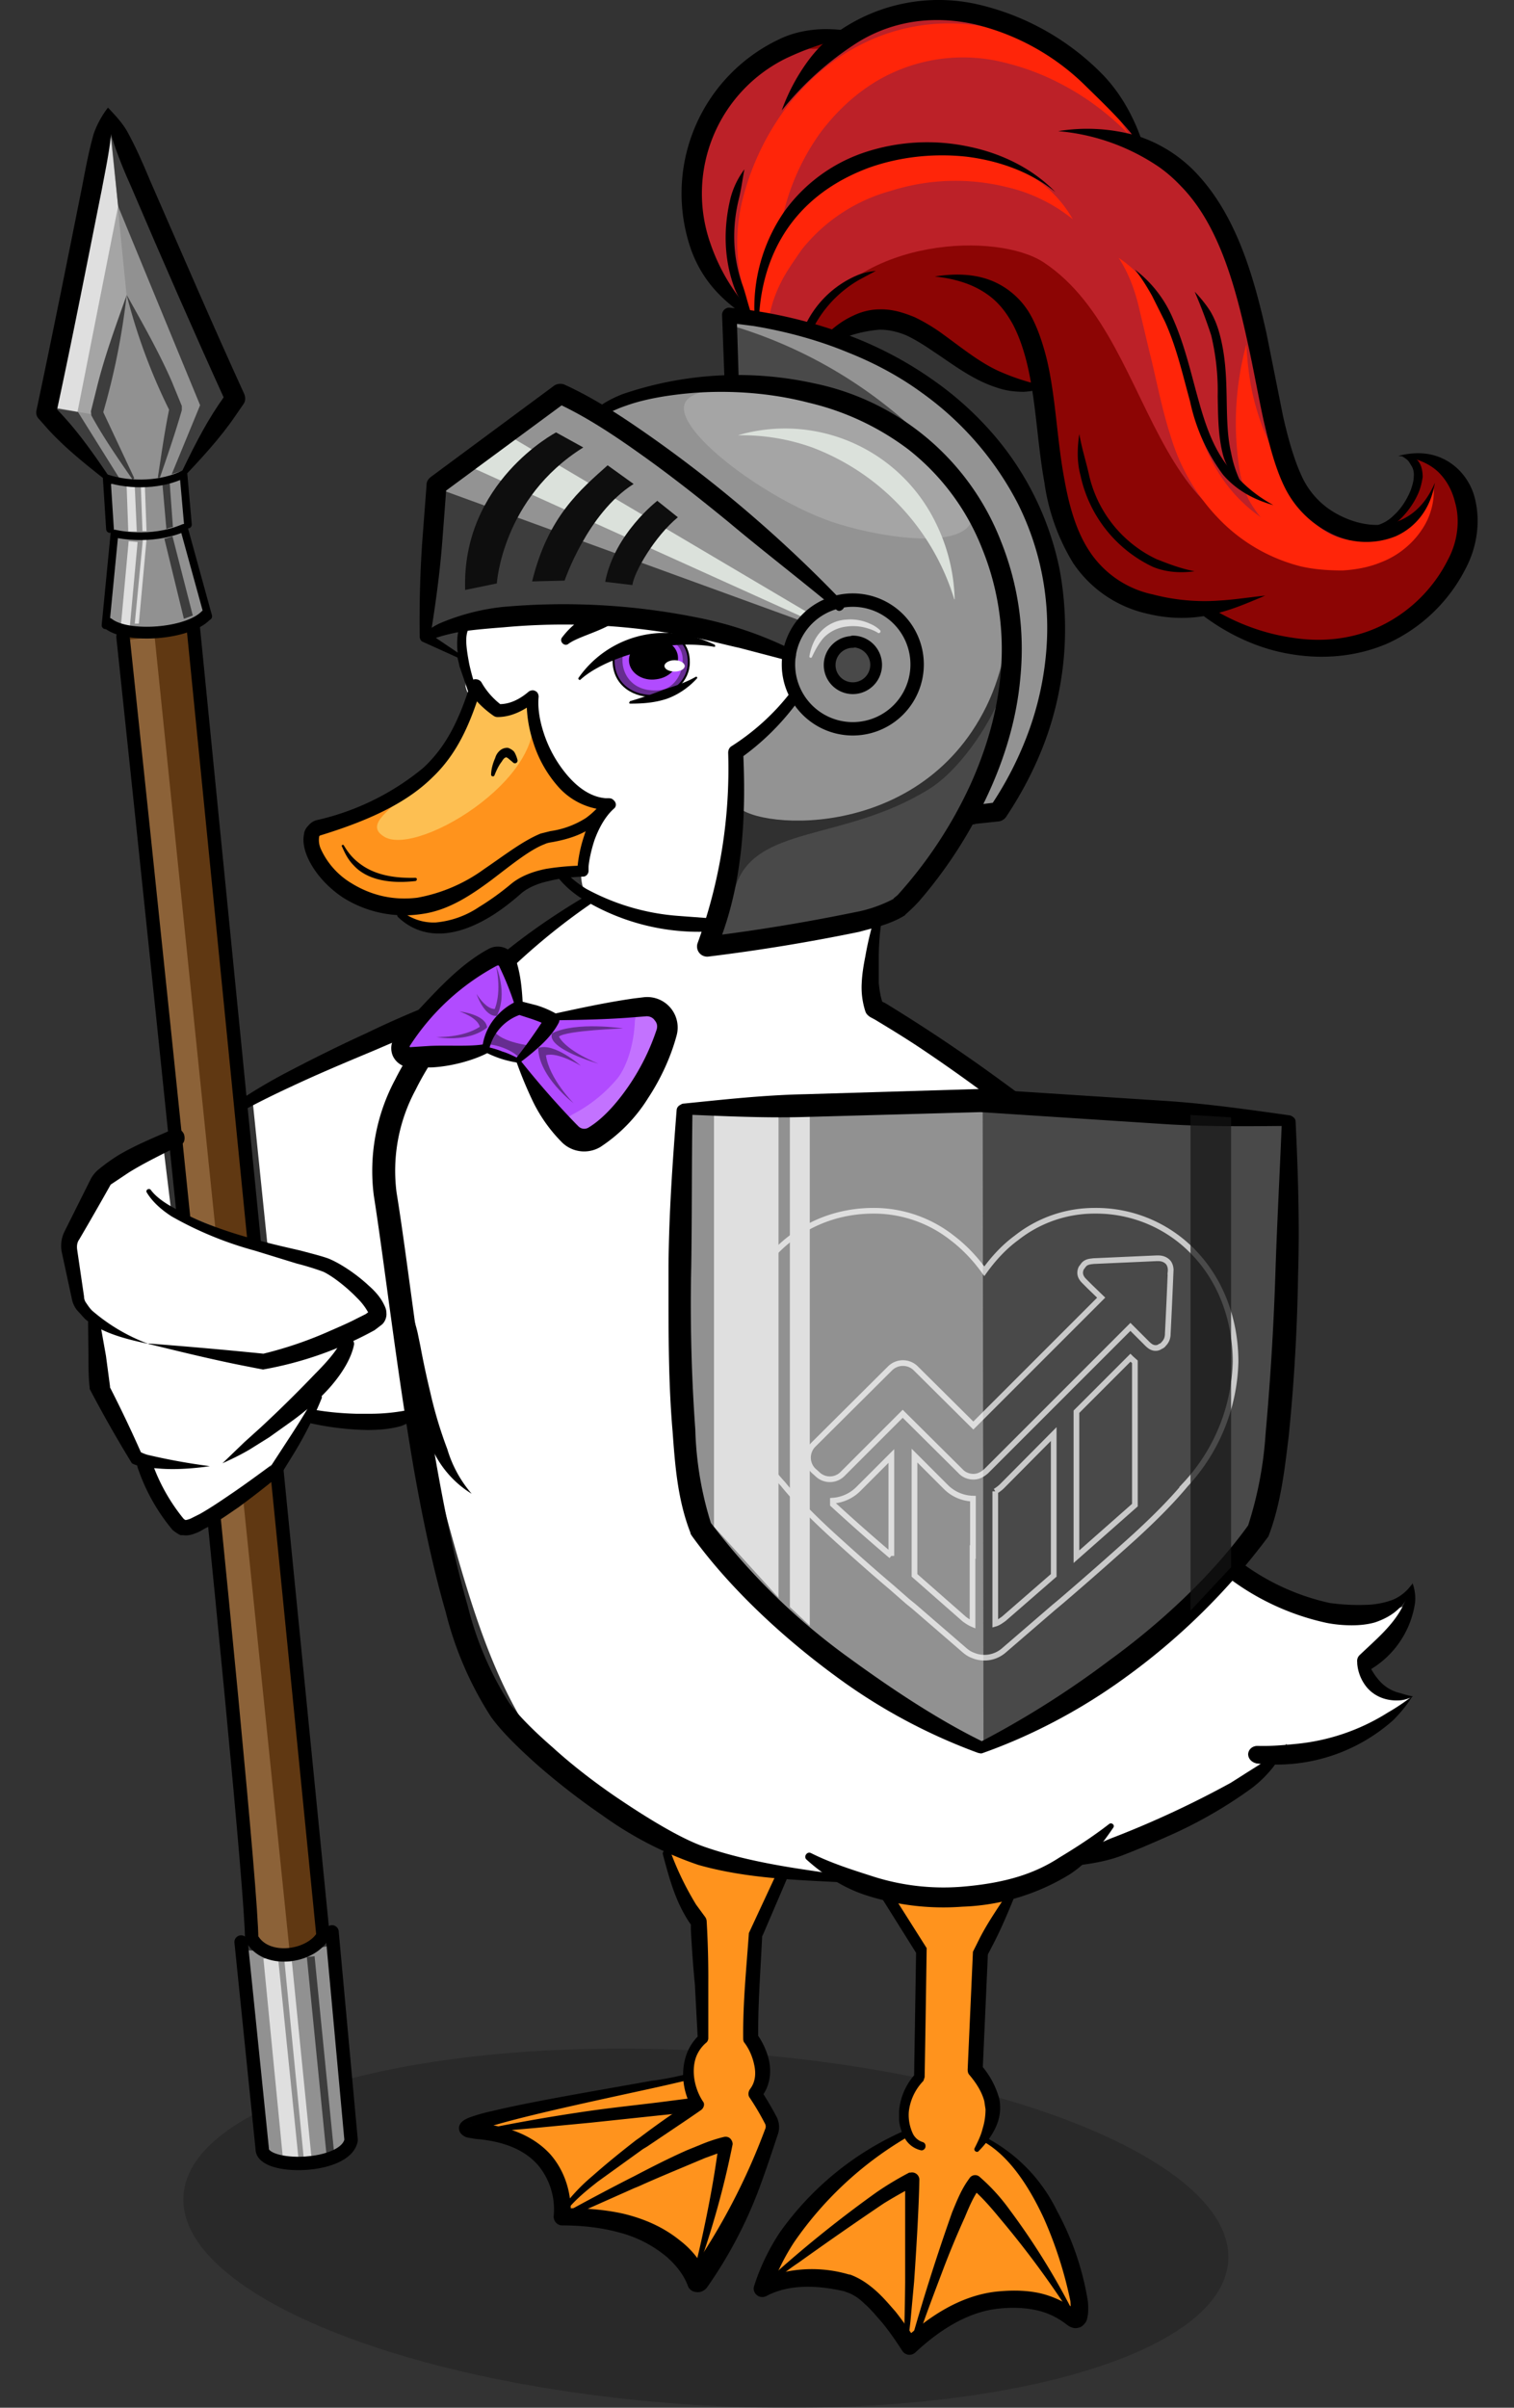 <svg width="373" height="593" fill="none" xmlns="http://www.w3.org/2000/svg"><rect width="100%" height="100%" fill="#333333" stroke="none"/><path opacity=".2" fill-rule="evenodd" clip-rule="evenodd" d="M176.6 505.3c71 4.4 127.5 27.5 126 51.5s-60.3 39.9-131.4 35.5c-71.1-4.5-127.5-27.5-126-51.5s60.3-40 131.4-35.5Z" fill="#000"/><path d="M165 456.2s.6 11.3 7 16.4c.1 5.6.2 28.6 0 30.3-2.1 2.6-2.8 6-3 8.7-3.4.8-48.4 7.7-51 12 9.4 2.5 22 8.6 20.5 22 12 1.3 29 5.3 33.8 16.6 3.3-4.2 17.8-31 18-39-1.2-3-3.2-6-3.9-7.3 1-2.7 3.1-8.3-1.2-14l1-25.2 6.7-14.9-28-5.6ZM219.2 467.5l7.9 13.7c0 7 .6 27.3-.8 29.5a19.5 19.5 0 0 0-2.8 14c-6 3.8-29.5 20-36 38.1 11.5-6 31.8 1.2 36.6 14.4 9.3-6.6 22.3-17 41.3-6.7 1-8.3-9.2-38.2-22.3-43 1.3-3.4 4.5-7.4-3-20.2 0 0 1-24.6 1.2-26.6 0 0 6-12.1 6.6-14l-28.7.8Z" fill="#FF931D"/><path d="m216.5 466.3 9.4 15-.2-.8-.5 31 .4-.8a15.5 15.5 0 0 0-4.1 9.2v2.2a11 11 0 0 0 1.4 4.5 6.1 6.1 0 0 0 4 3c.5.1 1-.3 1.1-.8.1-.5-.1-1-.6-1.2a4 4 0 0 1-2.5-2.1 10.8 10.8 0 0 1-1-5.4 13 13 0 0 1 3.6-7.6l.3-.9a9162 9162 0 0 0 .5-31.8l-9.5-15a1.4 1.4 0 1 0-2.3 1.5ZM248.2 466.3c-2.4 3.7-5 7.4-7 11.4a359.9 359.9 0 0 1-1.5 3l-1.3 29c0 .5.1 1 .4 1.3 1.7 2 3.1 4.2 3.7 6.5l.3 2c0 1.5-.2 3.1-.7 4.7-.4 1.7-1.2 3.3-2 4.9-.3.6.6 1.2 1 .7 1.3-1.3 2.5-2.8 3.5-4.5 1-1.7 1.7-3.6 1.8-5.7 0-1 0-2-.3-3a21 21 0 0 0-4.4-8l.4 1.3 1.3-29-.2.8 1.2-2.3c2.1-4 3.8-8 5.5-12.2.5-1-1-1.8-1.7-.9Z" fill="#000"/><path d="M222.3 525A74.3 74.3 0 0 0 192 550c-2.6 4-4.7 8.3-6.2 13-.3.8 0 1.7.6 2.2.6.6 1.6.7 2.4.3 5.6-3 12.8-2.7 19.5-1.1h-.2c1.8.5 3.4 1.5 4.9 3 1.5 1.3 2.9 3 4.3 4.6 1.8 2.2 3.4 4.5 5 7a2.1 2.1 0 0 0 3.2.4c5.8-5.4 12.8-10 20.5-10.8 2.7-.3 5.6-.3 8.4.2 2.9.5 5.7 1.6 8.5 3.8.3.2.7.5 1.1.6.5.2 1 .3 1.7.1.6-.1 1.1-.5 1.5-1 .3-.3.5-.7.6-1.1.2-.8.3-1.5.3-2.3 0-.9 0-1.8-.2-2.8a69.6 69.6 0 0 0-7.5-21.6 40.2 40.2 0 0 0-17.4-18c-.3 0-.5.1-.6.3v.7c6.3 3.6 11.1 11 14.7 18.7a100.2 100.2 0 0 1 6.6 20.5 17.7 17.7 0 0 1 0 3.2l.2-.2a1.5 1.5 0 0 1 1.5-.5h.1c-3.4-2.5-6.9-4-10.3-4.6-3.4-.6-6.7-.5-9.7-.2-9 1-16.7 6.2-22.9 11.9l3.3.4c-1.7-2.5-3.4-5-5.3-7.4-1.5-1.7-3-3.5-4.8-5.1-1.8-1.6-3.9-3.1-6.4-4h-.2a32.3 32.3 0 0 0-22.4 1.5l3 2.6c1.4-4.3 3.4-8.3 5.8-12a87.6 87.6 0 0 1 27.5-25.7c.4-.2.3-.7.2-1-.2-.3-.6-.6-1-.5Z" fill="#000"/><path d="M225.9 576.6c2-5.9 4.2-11.7 6.4-17.5 1.7-4.5 3.5-8.8 5.4-13 1-2.4 2-4.8 3.4-6.8l.6-.8-2.5.4c1.7 1.2 4.3 4 7 7.3a229.7 229.7 0 0 1 16.9 22.7c.2.4 1 0 .8-.4a175.5 175.5 0 0 0-15.2-24.3 47 47 0 0 0-7.4-8.1c-.7-.6-1.8-.5-2.4.3l-.7 1c-1.6 2.4-2.6 5-3.6 7.4a518.2 518.2 0 0 0-10 31.4c-.3.7 1 1.1 1.3.4ZM192 560.8a53.5 53.5 0 0 1 4.7-3.5 911.2 911.2 0 0 1 21-14.6 115.2 115.2 0 0 1 7.4-4.2h.1l-2.2-1.8V562a631.3 631.3 0 0 1-.3 14.6c-.1.5.7.8.9.3.2-.7.4-2.5.7-5.1l.9-9.8c.6-8.5 1.2-18.9 1.3-25.2a1.8 1.8 0 0 0-2.2-1.7h-.3a78 78 0 0 0-8 4.8 296 296 0 0 0-24.9 19.9c-.5.5.3 1.5 1 1ZM191.2 461.7a10234.2 10234.2 0 0 0-6.7 14.4c-.6 8.6-1.5 17.2-1.4 26 0 .4.1.8.3 1 1.2 1.6 2 3.5 2.4 5.4.5 2.2.3 4.3-1 6-.5.7-.5 1.5-.2 2a64.8 64.8 0 0 1 3.9 6.6c.2.4.2.9 0 1.3a159 159 0 0 1-18.8 35.8l4.8.7a22 22 0 0 0-7-9.1c-4.2-3.4-9-5.4-14-6.6-5-1.1-10-1.4-15-1.3l2.1 2.2c.3-5.7-1.3-11.3-5.1-15.6-3.9-4.2-9.9-7-18-7.5l-1.3-.1c-.2 0-.3-.2 0 0 .2.2.4.3.5.6.1.3.2.7.1 1-.1.6-.4.8-.4.8h.1l.6-.4c1-.4 2.8-1 5.1-1.6 9.6-2.8 27.7-6.6 38.6-9a445.6 445.6 0 0 0 8.7-2l.4-.1c.4-.2.5-.7.3-1a.8.8 0 0 0-1-.4h-.2l-.5.2a69.5 69.5 0 0 1-8.1 1.5c-11 2-29.1 5-39 7.4a44 44 0 0 0-5.7 1.6c-.7.3-1.2.5-1.8 1-.2.2-.6.5-.8 1.3a2.1 2.1 0 0 0 .8 2c.6.5 1 .6 1.5.7l1.8.3c7.5.6 12.3 3 15.3 6.4a17 17 0 0 1 3.9 12.7c0 1.2.9 2.2 2.1 2.2 4.7 0 9.5.5 13.9 1.7a30 30 0 0 1 11.8 6c2.3 2 4.2 4.4 5.2 7 .3 1 1.1 1.6 2 1.7 1 .2 2-.2 2.7-1a108.8 108.8 0 0 0 13.2-25.2c2.2-6 3.7-10.8 4.4-12.8.4-1.3.3-2.7-.3-4a83.9 83.9 0 0 0-4-6.8v2c2.2-2.6 2.7-6 2.1-9-.5-2.4-1.6-4.8-3-6.7l.3 1c-.1-8.4.6-17 1-25.7v.6l6-14c.8-1.5-2-2.7-2.6-1.2Z" fill="#000"/><path d="M163.3 456.7c1.3 4.8 2.6 9.8 5 14.2.7 1.3 1.4 2.5 2.3 3.6l-.4-1v1.8c.2 3.5.5 8.5 1 13.5l.7 13.3.5-1a12 12 0 0 0-3.2 4.7c-1.6 4.3-1 9.4 1.3 13.4l.5-2.1a209.5 209.5 0 0 0-13.3 9.3l-1 .7c-3.6 2.8-7.2 5.7-10.7 8.8a46 46 0 0 0-7.3 7.7c-.4.6.6 1.3 1 .7 2.1-2.6 4.8-4.8 7.6-7l11.1-8 1-.6 10.1-6.8 3.2-2.2c.7-.5 1-1.5.5-2.1-2-3-3-7.4-1.7-11a8.7 8.7 0 0 1 2.6-3.6c.2-.2.4-.6.4-1v-13.3a237.7 237.7 0 0 0-.4-15.5 2 2 0 0 0-.4-1.1l-2.2-3a74.5 74.5 0 0 1-6.3-13c-.4-1-2.1-.5-1.9.6ZM139.9 546.2l16.4-7.3 1-.4c4.4-2 8.8-3.8 13.3-5.7l3.1-1.3 5.5-2a469 469 0 0 1-2.1-1.7 242 242 0 0 1-2.3 14.3 315 315 0 0 1-3.5 16.1c-.2.5.6.8.8.3a219.7 219.7 0 0 0 8.4-30.4c0-.5-.2-1-.6-1.4-.4-.4-1-.5-1.5-.4-2.1.5-4.1 1.2-6 2l-3.2 1.3c-4.5 2-8.8 4.2-13 6.4l-1 .5a603 603 0 0 0-16 8.5c-.2.2-.2.6-.1.9.1.2.5.5.8.3Z" fill="#000"/><path d="m170 516.8-7.8 1c-5.7.7-11.4 1.3-17 2.1a443.4 443.4 0 0 0-24.9 4.3c-.2 0-.4.3-.3.5 0 .2.2.4.5.4l11.4-1 13.6-1.3 17-1.8 7.8-.8a1.7 1.7 0 1 0-.4-3.4Z" fill="#000"/><path d="M26 153.3s16.7 6 25-3.1c-2.6-7-5.3-20.8-5.3-20.8l-.4-13s10.7-16 11.3-18.7c.7-2.7-29.4-68-29.4-68l-16.4 71.1 15.4 17a118 118 0 0 1 1.3 13.2c0 10.3-1.4 22.3-1.4 22.3Z" fill="#919191"/><path d="m12.7 100.3 6.4 1 10.5 16.8-3.7-1-13.2-16.8Z" fill="#3D3D3D"/><path d="m60.5 480.2 5 50s7.6 5.6 20.5-1L81.8 479c-8 2.4-21.3 1.3-21.3 1.3Z" fill="#919191"/><path fill-rule="evenodd" clip-rule="evenodd" d="m27 30.7 4.2 42.2-6.1 29.5-12.6-2L27 30.6Z" fill="#A5A5A5"/><path fill-rule="evenodd" clip-rule="evenodd" d="m31.7 133.3 2.2.2-1.9 20.7-2.2-.3 1.9-20.6ZM35.1 132.8l1 .1-1.9 20.7h-1l2-20.8ZM31.2 119.7h2l.5 11.2h-2.1l-.4-11.2ZM34.7 119.8h1l.4 11h-1l-.4-11Z" fill="#DFDFDF"/><path fill-rule="evenodd" clip-rule="evenodd" d="m75.6 482 1.9-.2 4.8 48.3-1.9.2-4.8-48.3Z" fill="#3D3D3D"/><path d="m45.3 152.4-4.8-19.7 2-.6 5 19.5-2.2.8Zm-4.3-22L40 119l1.8-.2.8 11c-1.5.3-1.7.6-1.7.6Z" fill="#3D3D3D"/><path fill-rule="evenodd" clip-rule="evenodd" d="M12.6 100.2 27.1 32l2 18.8-10 50.6-6.5-1.2ZM64.9 482.4l3.6-.3 5 49.2-3.8.3-4.8-49.2ZM70 483.1l1.9-.1 4.8 48-1.9.2-4.7-48Z" fill="#DFDFDF"/><path d="m27.2 31.8 1.9 19 20.2 49-7 17 4-1.3 11.3-17.3-30.4-66.4ZM33 117.6 25.2 101l.1 1a173.8 173.8 0 0 0 5.9-29.3c-2.7 7.6-5.5 15.2-7.4 23l-1.4 5.6.1 1c3 5.5 6.5 10.5 10 15.6.1.3.7 0 .5-.3Z" fill="#3D3D3D"/><path d="M39.4 117.6c1.9-5.5 3.8-11 5.4-16.6v-1l-2.5-6.1c-3.2-7.3-7.2-14.3-11.1-21.3a143.3 143.3 0 0 0 10.6 28.6v-1c-1.2 5.7-2 11.5-2.9 17.3 0 .2.4.3.5 0Z" fill="#3D3D3D"/><path d="m30.4 156 16.3-1.2 31.8 320.8c0 3.4-12.3 9-15.7.3C61.6 466.8 30.4 156 30.4 156Z" fill="#603812"/><path fill-rule="evenodd" clip-rule="evenodd" d="m30.2 157.7 7.9-.8 33.2 323.2-8 .8-33.1-323.2Z" fill="#8C6238"/><path d="M30.3 156.8S62 455.2 62 477.6M47.6 154.4l32 322.5M62.4 478c3.7 5.5 14 4 17.1-1.1" stroke="#000" stroke-width="3.3" stroke-miterlimit="10" stroke-linecap="round" stroke-linejoin="round"/><path d="M26.7 153.6c4.7 3.7 19.6 2.6 24-2" stroke="#000" stroke-width="2.9" stroke-miterlimit="10" stroke-linecap="round" stroke-linejoin="round"/><path d="m59.4 478.3 5.2 50.9c-.1 5.3 20.6 5 21.9-2.1l-4.7-51.3" stroke="#000" stroke-width="3.3" stroke-miterlimit="10" stroke-linecap="round" stroke-linejoin="round"/><path d="m26 154 2.2-22.6s8.7 2.2 17.1-1.4l6 21.8" stroke="#000" stroke-width="1.9" stroke-miterlimit="10" stroke-linecap="round" stroke-linejoin="round"/><path d="M26.6 26.5a23.4 23.4 0 0 0-3.5 6.4c-1.2 4.2-2 8.5-2.8 12.7-3.7 18.5-7.4 37-11.3 55.4-.2.8 0 1.6.6 2.2l2.3 2.6c4.6 5 9.9 9.1 15.2 13.3.3.3.8-.1.6-.5-3.8-5.6-7.6-11.2-12.1-16.1l-2.4-2.6.6 2.2c4-18.5 7.6-37 11.3-55.5.8-4.3 1.7-8.5 2.2-12.9.3-2.3-.2-4.8-.7-7.2Z" fill="#000"/><path d="M26.6 26.5c0 2.6.2 5.1 1 7.4 1.3 4.2 3 8.3 4.8 12.3C40 64 47.7 81.6 55.7 99.2l.2-2.5-2 2.9c-3.8 5.6-6.8 11.8-9.8 18-.2.4.4.8.7.4 4.7-5 9.4-10 13.2-15.6l2-2.9c.5-.7.5-1.6.2-2.4-8-17.5-15.6-35.2-23.3-52.8-1.7-4.1-3.5-8.2-5.6-12-1.2-2.1-3-4-4.7-5.8Z" fill="#000"/><path d="m27.1 130.3-.8-12.5c6 2 13.8 1.6 18.9-1l1.1 12.4" stroke="#000" stroke-width="1.9" stroke-miterlimit="10" stroke-linecap="round" stroke-linejoin="round"/><path d="M40 281.2s-18 7.3-22.4 22.7c0 0 1 18.7 5.4 22 0 8.6 1.2 23.3 12.5 33.8a51 51 0 0 0 10 16.7c9.3-3.4 33.9-21.5 29.8-32 0 0 11.5-10 8.8-14.4 0 0 8.3-3.6 8.4-6.4 0 0-5.8-11.3-18.3-14.1-11.6-2.6-32.1-11.9-32.1-11.9l-2-16.4Z" fill="#fff"/><path d="m103.6 349.7-25.7-1s-11.8-40.8-12.1-43l-3.6-35s30.3-17.2 47.8-20.4c9.9-9.6 29.7-25.8 34.9-28.8 0 0-2.7-3.7-1.4-9.7 1.3-6 4-10.1 4.6-11.1.5-1-7.4-1-11.7-7.5a30 30 0 0 1-4.1-20.8s-5.6 4-11.1 2.9a8.3 8.3 0 0 1-6.5-6.2s-.2-13.2 0-16.6c.3-3.4 68-1.2 77.4 7 0 0 1.7 7.4 3.9 12.3 2.2 5-15.3 13.9-15.3 13.9s1.6 30-6 47c0 0 37.2-5.4 41.2-5.3-1 11.5-1 20.9-1 20.9 3.3 1.3 31.9 20.7 32.5 22 .7 1.2-58.8-.1-79.1 3 0 0-1.4 92 4.1 102.6 5.5 10.4 57.4 52 69.3 54.8 17.5-5.8 61.7-45.2 61.7-45.2 7 6.6 22.3 11 22.3 11s15.7 2.1 21-1.4c-1.8 6.8-5.1 12.9-11.2 13.7 0 0 3.1 9.5 12 9.3-2.7 4.1-21.9 15.6-34 14.6-7.2 8.2-24.9 19-45.9 24 0 0-15 10.3-32.3 10.3a80 80 0 0 1-27.2-5.4s1.5 1-7.8.1c-9.4-.9-40.6-2.6-60.4-23-19.9-20.5-26-51.4-36.3-89Z" fill="#fff"/><path fill-rule="evenodd" clip-rule="evenodd" d="M168 157.7a8 8 0 0 1 1.8 5.1c0 4.7-4 8.5-9.1 8.5-5 0-10.2-3.2-9.5-9.7.1-.9 15-6 16.7-4Z" fill="#662D90"/><path d="M153.6 160.7c-1.1 3.9 1.3 10 8.9 9.3 5.7-.6 7.9-9.9 3-12 0 0-11.4 1.1-11.9 2.7Z" fill="#B14BFF"/><path fill-rule="evenodd" clip-rule="evenodd" d="M160.3 157.4c3.3-.5 6.3 1.4 6.7 4.1.4 2.8-2 5.4-5.3 5.8-3.3.5-6.3-1.4-6.7-4.1-.4-2.8 2-5.4 5.3-5.8Z" fill="#000"/><path d="M117.6 170.4a52 52 0 0 1-2-6.9c-.3-1.6-.6-3.3-.7-4.8-.1-1.5 0-2.8.6-4 .6-1.3-1.6-2.4-2.3-1.2a9.5 9.5 0 0 0-1 5.4c.1 1.8.7 3.6 1 5.2l.7 2 1.7 5c.5 1 2.3.3 2-.7ZM137.7 216.4c1.5 1.8 3.2 3.3 5.3 4.7a54.8 54.8 0 0 0 32.4 8.3c.9 0 1.6-.7 1.6-1.6 0-.9-.7-1.6-1.6-1.6l-8-.6a56.1 56.1 0 0 1-23-6.7c-1.9-1.2-3.6-2.5-5-4-.9-1-2.5.5-1.7 1.5Z" fill="#000"/><path d="M139.2 157.9c3.8-4.2 16.2-8.2 17.1-8.7Z" fill="#3D3D3D"/><path d="M140 158.6c2-1.5 6.2-2.6 9.7-4.4a67.3 67.3 0 0 0 6.2-3.6l.9-.6c.8-.5-.3-.7-1-1.6l-.7.1-1.8.3a32 32 0 0 0-5.3 1.3 20 20 0 0 0-9.6 7c-.6 1 .7 2.2 1.6 1.5ZM143 167.4c2.6-2.4 7.3-4.8 12.8-6.4 2.8-.8 5.8-1.5 9.1-2 3.3-.3 7-.4 11 .3.2 0 .3 0 .3-.2l-.1-.3a29.6 29.6 0 0 0-11.3-2.9 25.9 25.9 0 0 0-22.3 11.1c-.1.3.3.6.5.4ZM155.3 173.3c3 0 6-.2 9-1.2 2.8-1 5.4-2.8 7.4-5 .2-.2 0-.5-.3-.4-2.6 1.5-5.3 2.3-8 3.2-2.6 1-5.4 2-8.2 2.8l-.2.4c0 .1.1.2.3.2ZM144.5 220.6c-10.2 6-19.9 13-28.5 21.2-7 6.7-14 14.8-18.6 24a47.7 47.7 0 0 0-5.3 28.7c2.5 15.8 5.5 41.9 9.8 67 2.2 12.5 4.8 24.8 7.9 35.5a85.9 85.9 0 0 0 11.2 25.9c2.6 3.6 6.7 7.6 11.4 11.8 4.8 4.2 10.3 8.5 16 12.4a90 90 0 0 0 23.6 12.2c7.7 2.2 15.8 3.1 22.9 3.6 7 .5 12.8.6 15.7 1 .3 0 .7-.2.8-.6 0-.3-.2-.7-.6-.8-3-.7-8.7-1.4-15.6-2.5-6.8-1.1-14.7-2.7-21.8-5.2-5.7-2-13.8-6.9-21.9-12.4-5.4-3.7-10.8-7.9-15.3-12-4.6-4-8.4-7.8-10.7-10.9a81 81 0 0 1-10.3-24.1c-3-10.4-5.5-22.5-7.7-34.9-4.3-24.9-7.2-50.9-9.8-66.8a42 42 0 0 1 4.7-25.3c4.2-8.5 10.5-16.4 17-23.3 7.9-8.4 16.7-16 26.3-22.6 1-.7-.2-2.5-1.2-1.9Z" fill="#000"/><path d="M198.7 458c4.1 3.7 9 6.9 14.4 8.7a62 62 0 0 0 24 2.9 53.9 53.9 0 0 0 26.5-8c4.3-2.8 7.5-6.8 10.7-11.5.4-.6-.4-1.3-1-.9-4.4 3.4-8.5 6-12.3 8.3-6 3.9-13.1 6.3-24.2 7.2a57 57 0 0 1-22.2-2.7c-5-1.6-10-3.2-14.8-5.6-1-.5-1.9.9-1.1 1.6ZM215.2 226.9a78 78 0 0 0-2 8.6c-.4 2-.8 4.3-.9 6.6a19 19 0 0 0 .9 7c.2.6.6 1 1.2 1.4l1.3.7c2.1 1.3 6.2 3.7 11.3 7.1a405 405 0 0 1 17.6 12.5 256 256 0 0 1 36.9 32.6c6.6 7.3 11.6 14 13 19.8.4 1.5 3 1 2.8-.5-1-6.8-5.4-14.7-12.1-22.6a259.1 259.1 0 0 0-37.7-33.3A411.3 411.3 0 0 0 218 247l-1.6-.7 1.3 1.3c-.7-1.6-1-3.5-1.2-5.5v-6.2c0-2.8.2-5.7.6-8.5 0-1-1.6-1.4-1.9-.4Z" fill="#000"/><path d="M270.6 368.8a46.3 46.3 0 0 0 10.2-7.7 75 75 0 0 0 12.5-19.1 46.7 46.7 0 0 0 3.8-14.5c.4-4.1-.1-7.8-1.3-10.7-.7-1.7-3.7-.6-3 1.1.7 2.4 1 5.5.5 9.2-.5 3.9-1.7 8.4-4 13.1a69.5 69.5 0 0 1-12.1 17.6l-2.6 3-5.2 6.5c-.7.8.3 2 1.2 1.5ZM337.6 411.2a23 23 0 0 0 11-16.3c.2-1.6 0-3.3-.6-5-.5 1.7-1.2 3-1.8 4.4-1.7 4.1-4.8 7.3-8 10.3l-3.2 3c-1.8 1.7.5 4.9 2.6 3.6ZM264.2 459.6c4.1-.5 8.3-1.1 12.2-2.6 3.7-1.4 7.4-3 11-4.6a111.4 111.4 0 0 0 21-12c3.8-2.9 6.9-6.7 8.7-11-3.3 3.3-7.2 5.4-10.9 7.8l-3 1.9a241.7 241.7 0 0 1-28.5 13.3c-3.8 1.4-7.4 3.5-11 5.6-.4.2-.5.6-.4 1 0 .3.4.6.9.6Z" fill="#000"/><path d="M309.4 434.3a43.2 43.2 0 0 0 33.8-10.6c2-2 3.6-4 4.8-6a51.3 51.3 0 0 1-6.1 4.1 51.5 51.5 0 0 1-22.5 7.7c-3 .3-6.2.6-9.6.5-1.2 0-2.2.8-2.3 2 0 1.1.8 2 2 2.3Z" fill="#000"/><path d="M334.4 410a10.6 10.6 0 0 0 2.2 5.4c2 2.5 5 3.5 7.8 3.4 1.3 0 2.6-.4 3.7-1-1.3-.2-2.4-.6-3.5-.9-2.3-.6-4.1-2-5.3-3.6l-.4-.5c-.7-1-1.4-2.2-1.9-3.4-.5-1.4-2.8-.9-2.6.6ZM281 357a152.6 152.6 0 0 0 9 18.7 61.8 61.8 0 0 0 36.8 24c2 .4 4.2.6 6.2.6s3.9-.2 5.7-.7c2.4-.8 4.6-2 6.2-3.7 1.6-1.6 2.7-3.6 3-5.8a11 11 0 0 1-4.5 3.8c-1.7.7-3.6 1.1-5.6 1.3a51.7 51.7 0 0 1-10.2-.4 56.8 56.8 0 0 1-33.7-22l.3.4-1.3-2.4c-2.6-5-5.5-10.5-7.6-15.6-1-2.4-5.2-.7-4.3 1.7ZM112.7 245a233 233 0 0 0-22.5 9.5c-6.6 3-13.2 6.3-19.7 9.7A136 136 0 0 0 59 271c-.6.3-.4 1.1-.1 1.6.2.4.9 1 1.4.7 3.9-2.1 7.8-4 11.7-5.8 6.6-3.1 13.3-5.9 20-8.7l11.4-4.9c3.7-1.5 7.2-3.2 10.8-4.9 1-.5 1.2-1.8.8-2.7-.4-.8-1.4-1.6-2.4-1.3ZM42.9 278c-4.5 2-9.3 3.9-13.7 6.5a46.3 46.3 0 0 0-5 3.6 8 8 0 0 0-1.8 2.2l-6.5 13c-.8 1.6-1 3.4-.7 5l2.5 11.6c.2 1 .6 1.9 1.2 2.7l2 2.2c4.4 3.8 11.2 5.2 15.7 6.2a45.3 45.3 0 0 1-13.9-8.2c-.6-.6-1-1.2-1.4-1.8-.4-.5-.6-1.1-.6-1.7L19 307.7c-.1-.9 0-1.7.5-2.4a822.8 822.8 0 0 0 7.8-13.6l-.1.1 4.5-3c4-2.5 8.5-4.6 12.9-6.9 1-.4 1-1.8.7-2.6-.4-.9-1.5-1.7-2.5-1.3Z" fill="#000"/><path d="M36.6 331c8.2 2 16.3 4 24.6 5.6a292.7 292.7 0 0 0 3.6.7 89 89 0 0 0 27.5-9.7l1.7-1.3c.9-.7 1.3-2 1.2-2.9 0-1-.4-1.7-.8-2.5-.8-1.5-2-2.9-3.6-4.3-3-2.8-6.9-5.4-9.8-6.6-1.6-.6-4-1.2-7-2-3-.7-6.7-1.5-10.6-2.6-7-1.8-14.6-4.5-20-7.6-2.7-1.4-5-3-6.3-4.8-.4-.4-1.2 0-1 .6 1.3 2.2 3.4 4.2 6.2 6a87.9 87.9 0 0 0 20.4 8.4l10.4 3.2a68 68 0 0 1 6.5 2c2.2 1 5.8 3.8 8.3 6.4a15.4 15.4 0 0 1 2.9 3.8v.2s0-.5.3-.6c-.2 0-.6.4-1.1.7l-2.2 1.1c-1.7.9-4 1.9-6.3 2.9a95.7 95.7 0 0 1-16.6 5.7 1137.3 1137.3 0 0 0-28.3-2.5ZM21.7 325.8l.1 8.5c0 2.5 0 5 .3 7.5v.3a316 316 0 0 0 10.4 18.3c.9.5 2 .7 3 1l3.9.3c4.8.4 10.4-.3 12.3-.6a150.5 150.5 0 0 1-15.4-2.8c-1-.3-1.8-.7-2.2-1l.8.8a316 316 0 0 0-7.8-16.4v-.3l-1-7.5-1.5-8.4c-.3-1.5-2.9-1.3-2.9.3Z" fill="#000"/><path d="M84 330.4c-1 2.2-3.4 5-6.5 8.1a310 310 0 0 1-13.2 13l-4.1 3.7-5.4 5.2c1.5-.7 4-1.8 6.7-3.4l4.8-3 5.2-3.7c3.5-2.5 6.9-5.4 9.6-8.4 3.2-3.6 5.4-7.3 6.1-10.6.4-1.8-2.6-2.7-3.3-1Z" fill="#000"/><path d="M33.9 361.4a47.5 47.5 0 0 0 8.6 15.4c.6.5 1.3 1 2 1.3h.6c1.3.2 2.4-.2 3.4-.6 1-.4 1.8-1 2.5-1.3 2.8-1.5 5.3-3.3 7.8-5a226.2 226.2 0 0 0 10.5-8.2l2.9-4.7a93 93 0 0 0 7-13.8c.5-1-1.1-1.7-1.6-.8-2.4 4.5-5.2 8.7-8 13l-3 4.6c0-.2.2-.3.3-.5-3.4 2.5-6.8 5-10.2 7.3-2.5 1.7-5 3.4-7.5 4.8L47 374c-.7.3-1.2.4-1.7.4h.5s-.4-.1-.7-.5a46 46 0 0 1-7.6-13.6c-.7-2-4.3-.9-3.6 1.1Z" fill="#000"/><path d="M76.8 350.6a70.9 70.9 0 0 0 13.7 1.6c2.7 0 5.6-.2 8.4-1 1.7-.7 3.4-1.6 4.8-2.8.7-.7 0-1.9-1-1.6a48.3 48.3 0 0 1-12.2 1.4h-2.8c-3.4-.1-6.9-.4-10.3-1a1.7 1.7 0 0 0-.6 3.4Z" fill="#000"/><path fill-rule="evenodd" clip-rule="evenodd" d="M166.2 162.6c1.3 0 2.4.6 2.5 1.4 0 .8-1.1 1.4-2.5 1.4s-2.5-.6-2.5-1.4c0-.7 1.1-1.4 2.5-1.4Z" fill="#fff"/><path d="M168 158.1c1.2 1.5 1.7 3 1.7 5 0 4.6-4 8.3-9.2 8.3-5 0-9.8-3.3-9.3-9.6" stroke="#000" stroke-width=".5" stroke-miterlimit="10" stroke-linecap="round"/><path d="M124.5 236.7a2 2 0 0 0-2.8-1c-4.1 2-13.9 8-22.1 20.9a2 2 0 0 0 1.5 3.1c7 .7 14.9-1 17.7-1.5.5-.1 1 0 1.5.3 1.2.7 4.3 2 6.5 2.5.5.1 1 .4 1.2.9 2 3.2 9.5 14.5 14.2 18.6a2 2 0 0 0 2.3.2 42 42 0 0 0 20.4-30.4 2 2 0 0 0-2.1-2.4c-8.2.5-23 2.3-26.4 2.6a2 2 0 0 1-1-.2c-2-.8-4.1-1.6-6-2a2 2 0 0 1-1.7-1.6c-1-4.5-2.3-8-3.2-10Z" fill="#B14BFF"/><path d="M152.2 265.5a35.7 35.7 0 0 1-11 8.9 3.5 3.5 0 1 0 3.8 5.8 48.9 48.9 0 0 0 18.4-27.6 3.5 3.5 0 0 0-3.6-4.3h-.1a3.5 3.5 0 0 0-3.3 3.3c-.2 5.1-1.7 10.6-4.2 13.9Z" fill="#C372FF"/><path d="M136 254.5c6-3 17.5-1.2 17.5-1.2s-14 .5-15.8 2c2 3.7 9.8 6.7 9.8 6.7s-13-3.7-11.5-7.5ZM132.6 258.1c4-1.4 10.5 4.4 10.5 4.4s-5.7-3.5-8.6-2.6c.8 5.8 6.8 11.8 6.8 11.8s-8.6-6.5-8.7-13.6ZM122.4 250.2c-3.1.3-5-5.4-5-5.4s2.3 3.8 4.5 3.7c1.8-4.7.3-10.6.3-10.6s3 6.7.2 12.3ZM120 253c-.4-3.2-6.8-3.9-6.8-3.9s4.5 1.5 5 3.8c-4.3 2.8-10.7 2.5-10.7 2.5s7.7 1.6 12.6-2.4ZM121.7 254c-1.4.7-1.7 3.3-1.7 3.3 1.7-.3 6.7 1.4 8 3.4l3.1-3.1s-7.6-.8-9.4-3.7Z" fill="#662D90"/><path d="M135.7 251.3c7-.1 14-.2 21-.8l2.6-.2c.9 0 1.6.4 2 1 .6.7.7 1.4.5 2.2a55.3 55.3 0 0 1-6.8 13.8c-3 4.4-6.5 8.3-10 10.4a2 2 0 0 1-2.5-.3l-.6-.6a209.2 209.2 0 0 1-13.9-15.9c-.3-.4-1 0-.8.5a100 100 0 0 0 4.2 10.1 37.7 37.7 0 0 0 7.2 10 7.8 7.8 0 0 0 9.3 1 39 39 0 0 0 11.8-12.1c3.3-5 5.7-10.5 7-15.4a7.5 7.5 0 0 0-8-9.4l-2.5.3c-7 1-13.8 2.5-20.7 4-.4.1-.6.4-.6.8 0 .3.4.6.8.6ZM128.8 247.5c-.2-3.8-.5-7.6-1.8-11.4a4.7 4.7 0 0 0-6.6-2.4c-6.7 3.6-12.2 9.6-16.9 14.6-2.4 2.6-4.5 4.9-6 6.8a4.8 4.8 0 0 0-.7 5 4.9 4.9 0 0 0 4.4 2.8h5c4.8-.2 10.3-1.7 13.8-3.5.4-.3.6-1 .4-1.4-.1-.4-.6-.9-1.2-.8-3.4.6-8.7.2-13.3.4l-4.7.3s0 .1-.1 0c-.1 0-.2 0-.2-.2a58 58 0 0 1 21.6-19.9h.4c1.5 3.1 2.9 6.5 4 10 .4 1 2 .7 1.9-.3Z" fill="#000"/><path d="M120.5 258.5a11.8 11.8 0 0 1 8-8.7h-1.1l3.7 1.2c1.4.5 2.8 1 4 1.7l-.7-2.3a130 130 0 0 1-7.3 10.3c-.4.6.4 1.5 1 1 2.9-2.2 5.8-4.6 7.7-7 .8-1 1.4-1.9 1.9-2.9.3-.7 0-1.7-.8-2.2a24 24 0 0 0-4.7-2l-3.9-1h-1a15 15 0 0 0-4.8 3.5 13.8 13.8 0 0 0-3.7 8.2c0 .9 1.5 1.1 1.7.2Z" fill="#000"/><path d="M119.3 259a25.4 25.4 0 0 0 8.1 2.7c.4.1.6 0 .7-.3 0-.2 0-.5-.3-.7-1.3-.6-2.6-1.3-4-1.7-1.2-.5-2.6-.9-4-1.2-.3 0-.6.2-.7.4-.1.3 0 .7.2.8ZM97.7 319.3c-.4 2.8-.8 6.3-.3 10l.7 3.6a118.7 118.7 0 0 0 5.8 18.7 64 64 0 0 0 3.3 6.7 25 25 0 0 0 9 9.6 29.8 29.8 0 0 1-6-11 103.5 103.5 0 0 1-4.2-14 218.8 218.8 0 0 1-2.4-11.2l-.7-3.4c-.8-3.5-2.1-6.6-3-9.2-.4-1.1-2-1-2.2.2Z" fill="#000"/><path d="M117.2 168.9a60.4 60.4 0 0 1-10 20.2 86.9 86.9 0 0 1-30.8 16c.6 5.9 2.5 17.3 22 19.3 1.3 3.5 11 5 15.2 3.4 4.6-1.7 12.3-8.7 17-10.9a46 46 0 0 1 13-2.7c.1-5.4 3-14 5.3-16.1-4.3-1.3-15.7-4-18-26.2-5.2 3.2-7.9 3-7.9 3s-3.2-1.6-5.8-6Z" fill="#FF931C"/><path d="M116.3 171.1c-3.4 22.6-30.6 29.6-21.6 35 8.5 5.1 43.3-16.4 35.6-33.3l-8 3-6-4.7Z" fill="#FDBF52"/><path d="M115.8 168.8c-2.8 8.8-6 15.2-11.5 20.3A62.8 62.8 0 0 1 78 202c-.8.2-1.5.7-2 1.3-.6.6-1 1.3-1.1 2.1-.3 1.5-.1 3.1.5 4.8 1.3 3.6 4.4 7.7 9 10.8a28.4 28.4 0 0 0 19.6 4.1c6.5-.9 12-4.6 17-8.3 5-3.8 9.5-7.5 13.2-8.9.6-.3 1.3-.4 1.9-.5 4.4-.8 7.4-2 9.7-3.6 2.3-1.5 3.8-3.2 5.2-4.8.3-.5.4-1 .1-1.6-.2-.5-.7-.8-1.3-.8h-.6c-3.5-.3-6.6-2.4-9.3-5.5a30.8 30.8 0 0 1-5.5-9.3c-1.3-3.5-2-7.1-1.7-10.2 0-.6-.3-1.2-.8-1.4-.5-.3-1.1-.2-1.6.1-2.3 2-5 3.3-7.7 3.1l1 .3c-2-1.5-3.7-3.4-4.9-5.5-.3-.6-1-1-1.8-.9-.7.1-.8.6-1 1.5Zm-.3 1.4c1.7 2.5 3.8 4.5 6.1 6.1.3.2.6.3 1 .3 3.8 0 7-2 9.6-4l-2.4-1.3c-.2 3.7.3 7.7 1.6 11.6a30 30 0 0 0 5.9 10.6 17 17 0 0 0 12.5 6l-1.1-2.4a19 19 0 0 1-4.4 4.4 22 22 0 0 1-8.7 3.2l-2.4.6c-4.4 1.8-9 5.4-14 8.8a40 40 0 0 1-16.4 7c-6.7.8-12-1-16.1-3.5A19 19 0 0 1 79 209a5.4 5.4 0 0 1-.4-2.7c0-.3.1-.4.2-.5l.3-.1c13-4 21.5-8.4 27.4-14.2 6-5.7 9.2-12.8 12-21.8l-3 .6Z" fill="#000"/><path d="M149.1 197a22.1 22.1 0 0 0-5.2 8.9 34.5 34.5 0 0 0-1.7 8.6l1.3-1.3a61 61 0 0 0-9 .8c-3 .6-6.2 1.7-8.7 3.8a65.5 65.5 0 0 1-7.8 5.6 22.7 22.7 0 0 1-10.7 3.8c-3 .1-5.7-.8-8.2-2.6-.7-.5-1.7.7-1 1.3 2.4 2.3 5.5 3.8 9.2 4 3.6.2 7.8-.9 12.4-3.5 2.7-1.5 5.4-3.5 8.3-6 1.8-1.7 4.4-2.8 7.2-3.4 2.7-.7 5.8-1 8.5-1.1.7 0 1.3-.7 1.3-1.4v-1c.1-1.4.6-4 1.5-6.7 1-2.7 2.5-5.6 4.7-7.6.7-.5.7-1.5 0-2.1-.5-.6-1.5-.7-2.1 0ZM121.8 191c.4-1 1-2.4 1.8-3.4.3-.5.6-.9.9-1l.2-.1.4.2 1.2 1c.5.6 1.3.2 1.2-.5-.2-.8-.5-1.5-.8-2-.4-.5-1-.8-1.5-1-.9-.1-1.7.3-2.2.8-.5.5-.8 1-1 1.7-.6 1.3-1 2.9-1 4-.1.5.6.7.8.3ZM84.2 208.4c.5 1 1.2 3 3 4.8 2.4 2.6 7 4.7 15.1 3.8.3 0 .4-.3.4-.5s-.2-.3-.4-.3c-8 .2-11.9-2-14.3-4-1.7-1.4-2.7-3-3.3-4-.2-.3-.6 0-.5.2Z" fill="#000"/><path d="M181.3 186.2c-.2 11.4-.6 32.2-5.2 46.2 10.3-.4 39-4.3 44-8a85.3 85.3 0 0 0 19-24.5c.7-1.3 5 .3 6-.9a73.6 73.6 0 0 0 .3-87.6c-8.1-14.7-38.7-31.7-64.1-32.6-2.3 0 0 15.6 0 15.6-12-.4-24.5 3-36.1 8.2l-10-4.5-28.8 22.5s77.8 29 89.7 32.5c-4.2 8-.9 19.4-.9 19.4-2.5 3.2-7.1 9.5-14 13.7Z" fill="#939393"/><path d="m112.4 113.4 85.4 38.6 1.1-1.2-75.6-44.7-11 7.3Z" fill="#DBE1DB"/><path d="m106.7 119.9-1.2 35.9 2.5 3 4.8 2c-.3-1-.4-6.7 1.2-7 13-2 42.7-3.7 78.9 7l4.7-7.8-90.9-33.1Z" fill="#3D3D3D"/><path d="M248.9 144.6s4.3 63.2-66.3 60l-7.2 28.3 45.2-8.7s33.4-27.7 28.3-79.6Z" fill="#494949"/><path fill-rule="evenodd" clip-rule="evenodd" d="M210.3 158.4a5.6 5.6 0 1 1 0 11.1 5.6 5.6 0 0 1 0-11.1Z" fill="#494949"/><path fill-rule="evenodd" clip-rule="evenodd" d="M168.6 99.7c.8-2.9 5.8-3.9 12.1-3.8 1.9 0 30.8 2.5 41 11 4.7 4.1 19.6 14 17.7 21.2-2 7-20.8 4.7-33 .9-16.2-5-39.7-22.2-37.8-29.3Z" fill="#A5A5A5"/><path d="M182 76.1s-35.7-50.9 23.4-66.5a55 55 0 0 1 75 24.6c31.5 14.7 32.3 74.7 39.4 86 5.3 8.6 14.2 11.7 21.8 8.9 6.5-2.5 9.2-12.6 6.3-16.2 8.4 0 23.2 15 6.2 34.7-19.6 22.5-52 5.6-56.4 3-8-2-28 4.5-36.3-24.5-3.7-12.6-4.9-26-5.7-31.6-14.1 4.7-29.9-26-49.5-11.6L182 76.1Z" fill="#8C0504"/><path d="M184.2 77c-8.2-1.2-31.6-52.9 15.2-65 10 .7 16.7-10.4 38-9.4 18.7 3 39.8 20.6 41.5 31.4 41.8 16.3 28 100.2 57.8 98.1-55.7 13-49-47.3-79.6-67.5-11.3-7.4-45.2-6.4-57.6 15.6 0 0-7.7-2.2-15.3-3.3Z" fill="#BC2128"/><path d="M275.6 63.5c2.4 3.7 3.8 7.5 4.8 11.4l2.8 11.8c1.7 6.7 3 14 5.3 21a49.3 49.3 0 0 0 12 20.3 42.5 42.5 0 0 0 20 11.5c3.5.8 7 1 10.3 1 3.3-.2 6.5-.8 9.4-2 4.2-1.6 7.7-4.5 10-7.9a17 17 0 0 0 3-11 16.6 16.6 0 0 1-6 8.2 33.5 33.5 0 0 1-16.7 5.5c-2.7.2-5.5 0-8.3-.7a35.4 35.4 0 0 1-16.8-9.6c-5-5-8-11-10.2-17.5C293.1 99 291.8 92 290 85a42.5 42.5 0 0 0-5.3-12.1c-2.4-3.7-5.5-7-9.1-9.4ZM189.7 77.1c.7-3.3 1.9-6.1 3.3-8.7 1.4-2.5 3-4.7 4.5-6.9a42.3 42.3 0 0 1 22-14.5 52.5 52.5 0 0 1 28.2-1 40.4 40.4 0 0 1 16.6 8 29.7 29.7 0 0 0-15-13 53.9 53.9 0 0 0-31.8-1.4 46.9 46.9 0 0 0-26.8 17 24 24 0 0 0-4 9.7c-.7 3.6-.6 7.3.2 10.9.4 1.4 2.5 1.4 2.8 0Z" fill="#FF2509"/><path d="M189.3 77.8c-.2-4.7.2-9.4 1-14 .8-4.4 2-8.8 3.2-13.1a56.5 56.5 0 0 1 8.6-18c3.9-5.2 8.6-9.6 14-12.8a41.8 41.8 0 0 1 29.1-5c5.8 1.2 11.5 3.2 17 6.2 5.6 3 11 7 15.9 12-3.5-6-8-11.4-13.2-15.8a47.7 47.7 0 0 0-53.4-6c-7 3.6-13 9-17.8 15.2a64.3 64.3 0 0 0-10.4 21.3 44 44 0 0 0-1.5 15.8c.5 5.2 1.8 10.4 3.7 15 .8 2 4 1.3 3.8-.8ZM307 85a74 74 0 0 0-1.4 32c.5 2.1 1.2 4.1 2 6 1 1.8 2.2 3.5 3.5 5 2 2.1 4.5 3.8 7 5 2.5 1.3 5 2.2 7.5 2.8 4.2 1 8.5.9 12.9-.5.6-.1.9-.7.8-1.3-.1-.5-.7-1-1.3-.9-4.2.5-7.8-.2-10.8-1.8-1.8-1-3.3-2.4-4.5-4-1.2-1.7-2.1-3.6-3.1-5.5-.7-1.3-1.3-2.7-2.1-4l-2.5-4.3a59 59 0 0 1-6.9-19c-.5-3.1-.9-6.3-1-9.5Z" fill="#FF2509"/><path d="M183 199.6c9.4 5.4 52.4 5.6 64-36.2l-.7 8.4c-2.7 7-10 18-17.5 22.6-21 13-43 8.6-47.7 24.3l1.9-19.1Z" fill="#303030"/><path d="M231.9 112.5a114.3 114.3 0 0 0-51.6-32.3l.6 13c33.6.7 51 19.3 51 19.3Z" fill="#494949"/><path d="M210.1 147.8a15.8 15.8 0 1 1 0 31.7 15.8 15.8 0 0 1 0-31.7Z" stroke="#000" stroke-width="3.3" stroke-miterlimit="10" stroke-linecap="round" stroke-linejoin="round"/><path d="m113.9 161.5-8.6-5.8.7 1.2c1.3-8 2.4-16 3-24l1-13.2-1 1.8L139.5 99l-2.5.2c7.2 3.3 14 7.8 20.6 12.5 7.5 5.3 14.7 11 21.8 16.8l.6.5c8.6 7.2 17.5 14 26.1 21.2 1 .9 2.6-.8 1.7-1.8a323.6 323.6 0 0 0-47.4-40.8c-6.7-4.7-13.7-9.4-21.4-12.9-.8-.3-1.8-.2-2.5.3l-30.4 22.5c-.6.5-1 1.1-1 1.8l-1 13.2c-.6 8-.8 16.2-.7 24.2 0 .7.3 1.1.6 1.3l9.5 4.3c.4.2.8-.5.4-.8Z" fill="#000"/><path d="M195.5 160.2a92.6 92.6 0 0 0-24.2-8.2 166.8 166.8 0 0 0-47.6-2.5 54.3 54.3 0 0 0-15.3 4c-1.3.6-2.2 1.2-3 1.8-.9 1 .6 2.6 1.7 1.9a42.7 42.7 0 0 1 7-1.7c2.7-.4 6.1-.7 10-1a161.8 161.8 0 0 1 46.2 2.4c4 .7 7.9 1.8 12 2.7l12.2 3.2c.6.2 1.3-.3 1.5-.9.2-.5.1-1.3-.5-1.7Z" fill="#000"/><path d="M194.7 170.6c-4 5.2-9 9.7-14.5 13.2-.5.3-.8.9-.8 1.6a125.3 125.3 0 0 1-7.5 46.8 2.5 2.5 0 0 0 2.6 3.4 462.4 462.4 0 0 0 37.2-6.1c3.6-1 7.6-1.8 11.3-4.1v-.1a41.4 41.4 0 0 0 3.4-3.3 112 112 0 0 0 17.2-26.8c3.8-8.3 6.9-18 7.8-28.5 1-10.5-.2-21.9-4.8-33.4a63 63 0 0 0-46.1-38.9 87.6 87.6 0 0 0-47.2 2.7c-3.5 1.4-6 3-7.6 4.7-.9 1 .9 2.6 1.8 1.6 1.1-1 3.5-2.4 6.8-3.5 3.3-1.2 7.5-2.1 12.3-2.7 9.5-1.2 21.2-1 32.7 2a65.5 65.5 0 0 1 24.5 11.5 58 58 0 0 1 18.2 24.5 65.7 65.7 0 0 1 4.5 31c-.9 9.9-3.8 19-7.4 27a107.3 107.3 0 0 1-18 27.3l-1 .8h.2a33.5 33.5 0 0 1-9.8 3.4 459.6 459.6 0 0 1-36.6 6l2.6 3.4 1-2.8c5.6-14.8 6.3-30.8 5.6-46l-.9 1.6c5.7-4 10.7-9 14.7-14.6.8-1.3-1.3-2.9-2.2-1.7Z" fill="#000"/><path d="m182 93.7-.5-16.2-2 2 6.2.8c8.4 1.4 16.2 3.6 23.2 6.5 6.8 2.7 13 6.1 18.3 10a77 77 0 0 1 23.6 27.3 68.4 68.4 0 0 1 7 35.8 75.8 75.8 0 0 1-4.8 21.4 84.8 84.8 0 0 1-9 17.3l1.6-1-5.7.7a2.4 2.4 0 1 0 .5 4.6l5.7-.6c.7-.1 1.3-.5 1.7-1 4-6 7.1-12 9.5-18.3a80 80 0 0 0 3.7-43 73 73 0 0 0-16.6-33.4 80.7 80.7 0 0 0-14.8-13.2c-5.7-4-12.1-7.5-19.2-10.3a114.8 114.8 0 0 0-30.5-7.3c-1.1-.2-2.1.8-2 1.9l.6 16.1c.1 2 3.6 1.9 3.6-.1Z" fill="#000"/><path d="M185.5 77.3A47.6 47.6 0 0 1 175 59.9a37.1 37.1 0 0 1 18.8-45.6c2.8-1.3 5.7-2.5 9-3.5 3.2-1 6.7-1.8 10.6-2.2a35 35 0 0 0-11.3-1.4c-3.7.2-7.2 1-10.4 2.6a42 42 0 0 0-21.4 51.8c1.2 3.3 3 6.5 5.4 9.3 2.4 2.8 5.4 5.3 8.8 7.4.6.5 1.4-.5.9-1ZM260.7 32.3a52 52 0 0 1 24.8 8.8c2 1.4 3.8 3 5.5 4.8 8.8 9 13 23.1 16.1 37.2 1.6 7 2.8 14 4.2 20.4 1.5 6.4 3 12.2 5.4 16.9a25 25 0 0 0 10.6 10.7 19.4 19.4 0 0 0 16.5 1c5-2.2 8.7-6.8 9.7-13.2-2.5 6-6.6 9-10.8 10-4.3 1-9 0-13.1-2.2a20 20 0 0 1-8.5-8.6c-2-4-3.6-9.4-5-15.6L312 82c-3.2-14.3-7.5-29.1-17.4-39.5a34.6 34.6 0 0 0-14.3-9 44.3 44.3 0 0 0-19.6-1.2Z" fill="#000"/><path d="M192.6 27.2a77 77 0 0 1 18.6-16.7c9-5.6 19.2-6.7 29-4.5a58 58 0 0 1 27.4 15.3c5.1 5 10.4 10 14.6 16.2-2-7.1-5.6-14.3-11.2-19.8a62.8 62.8 0 0 0-29.6-16.5 43.3 43.3 0 0 0-37.7 8.7 33 33 0 0 0-4.4 4.8 47.7 47.7 0 0 0-6.7 12.5ZM344.5 112.3c4.6.4 7.8 2 9.9 4 2.1 2.1 3.4 4.6 4.1 7.5 1.2 4.2.7 9.5-1.8 14.1a36.1 36.1 0 0 1-16.8 16.4c-6.6 3.1-14.2 4-21.9 2.7-6.7-1-13.6-3.5-20-7.5-1.3-.8-2.7 1.3-1.5 2.2 6.3 4.7 13.5 8 20.9 9.3 8.3 1.5 16.7.8 24.4-2.5a40.3 40.3 0 0 0 19.2-18.3c3-5.6 3.8-12 2.3-17.7-1-3.8-3.5-7.1-6.8-9-3.4-2-7.6-2.4-12-1.2Z" fill="#000"/><path d="M311.7 146.7c-3.9.4-7.6 1-11.1 1.2a50.3 50.3 0 0 1-16.6-1.5 24.8 24.8 0 0 1-15.5-10.5c-3.3-4.9-5.1-11.2-6.3-18-1.3-6.9-1.8-14.2-2.8-21.2-.5-3.5-1.1-6.9-2-10.1-.9-3.2-2-6.3-3.5-9a19.4 19.4 0 0 0-9.2-8.3c-4-1.7-8.7-2.1-14.4-1.2 5.7.6 9.8 2.2 12.8 4.3 2.9 2 4.8 4.5 6.5 7.6 1.2 2.3 2.2 5 3 7.9.8 2.9 1.4 6.1 1.9 9.5 1 6.8 1.5 14.2 2.8 21.4a51.7 51.7 0 0 0 7.1 19.9 29.8 29.8 0 0 0 18.5 12.5 34.6 34.6 0 0 0 18.2-.5c3.6-1 7-2.5 10.6-4Z" fill="#000"/><path d="M205.4 84.3a31.3 31.3 0 0 1 11.3-3.1c2.3 0 4.4.5 6.6 1.4 2.1 1 4.4 2.4 6.7 4 4.6 3 9.6 7 15.7 8.9 2 .7 4.2 1 6.5 1 2.2-.1 4.6-.7 6.9-1.6-2.5 0-4.7-.5-6.6-1.1a55 55 0 0 1-5.5-2c-5.1-2.1-9.6-5.8-14.3-9.2a44.1 44.1 0 0 0-7.4-4.5c-2.7-1.1-5.5-2-8.6-1.9-2.1 0-4.3.5-6.4 1.5-2.2 1-4.3 2.4-6.4 4.4-1.1 1 .2 2.9 1.5 2.2ZM345.4 112.4c.8.4 1.4.9 1.7 1.3l.8 1.3c.3.6.5 1.4.4 2.4 0 1-.3 2-.7 3.2-.9 2.3-2.4 4.7-4.2 6.3a9.4 9.4 0 0 1-3.6 2.3c-.3.1-.5.4-.4.7 0 .3.3.5.6.5a9 9 0 0 0 4.6-2.2c2-1.8 3.8-4.3 4.9-6.9.5-1.2.8-2.5 1-3.8 0-1.2-.2-2.5-.8-3.5-.4-.7-1-1.2-1.8-1.5-.8-.2-1.6-.3-2.5 0ZM187 78c.6-10.3 4-18.2 8.8-24.1 4.9-6 11.3-10 18.3-12.6 7.6-2.7 16-3.6 24.1-2.7 8 1 15.8 3.8 21.8 8.7-5.4-5.6-13-9.5-21.4-11.2a49 49 0 0 0-25.8 1.5A40 40 0 0 0 193.3 52a41.7 41.7 0 0 0-7.4 26c0 .6 1 .6 1 0ZM185.1 77.3c-.9-2.6-1.4-5-2.2-7.2-2.4-6.8-2.6-14-.9-21 .6-2.3.9-4.8 1.4-7.4a20.5 20.5 0 0 0-3.4 7c-1.8 7.3-1.7 15 .9 22.1a18 18 0 0 0 4.2 6.5ZM279.6 66.4c1.7 2.1 3 4.3 4.2 6.4l3.2 6.4c2.9 6.4 4.4 13.2 6.2 19.7a46.4 46.4 0 0 0 8.1 18c2.9 3.4 7 6 12.4 7.5-4.9-2.7-8-5.7-10.7-8.9-4-4.8-6-10.7-7.8-17.2-1.8-6.4-3.3-13.3-6.3-20a29.6 29.6 0 0 0-9.3-11.9Z" fill="#000"/><path d="M294.4 72a123.2 123.2 0 0 1 4 10.6 59 59 0 0 1 1.6 15c.1 5 .1 9.8 1.3 14.4.8 3 2.6 5.8 5 8a28.9 28.9 0 0 1-3-8.5c-1-4.2-1-9-1.1-13.9-.1-5-.3-10.2-1.8-15.6-.5-1.8-1.2-3.6-2.2-5.3-1-1.6-2.3-3.2-3.8-4.8ZM294.3 140.7c-3.6-.7-6.6-1.9-9.4-3a30.4 30.4 0 0 1-16.7-21.2c-.7-3-1.7-6.2-2.3-9.6-.5 3.4-.6 6.9.3 10.2a32.4 32.4 0 0 0 17.8 22.5c3.1 1.3 6.7 1.6 10.3 1.1ZM199.8 81.9a29 29 0 0 1 11.9-13l4.1-2.2c-1.6.2-3.2.5-4.6 1.1A24.9 24.9 0 0 0 198 81c-.5 1 1.3 2 1.8.9Z" fill="#000"/><path fill-rule="evenodd" clip-rule="evenodd" d="m137 106.5 6.7 3.7c-20 12.5-21.3 33.5-21.3 33.5l-7.8 1.6c-.9-26.6 22.4-38.8 22.4-38.8ZM149.7 114.6l6.4 4.6c-11.4 7.2-17 23.8-17 23.8l-8 .2c3.9-16 11.9-22.6 18.6-28.6Z" fill="#0E0E0E"/><path d="M162 123.3s-10.6 8.1-12.9 20l6.7.8c.4-3.2 5.5-12 11.2-16.7l-5-4Z" fill="#0E0E0E"/><path d="M210.1 158a5.7 5.7 0 1 1 0 11.5 5.7 5.7 0 0 1 0-11.4Z" stroke="#000" stroke-width="2.9" stroke-miterlimit="10" stroke-linecap="round" stroke-linejoin="round"/><path d="M216.8 155.2a7.9 7.9 0 0 0-2.5-1.6c-1.5-.7-3.6-1.2-5.7-1a9.3 9.3 0 0 0-6.7 3.3c-1.2 1.4-2.1 3.4-2.5 5.8 0 .3.4.4.6.2 1-2.2 2-3.8 3-4.9a9.4 9.4 0 0 1 5.7-2.7 12 12 0 0 1 5.2.5c1 .3 1.8.7 2.3 1 .4.4 1-.2.6-.6Z" fill="#DFDFDF"/><path d="M235.2 147.6a45 45 0 0 0-4.6-18.7 41.3 41.3 0 0 0-48.8-21.7c6.6-.1 12.7 1 18.3 3a58.1 58.1 0 0 1 35 37.4Z" fill="#DBE1DB"/><path d="M169 273.3s-5 91.9 2.9 102.4c7.8 10.5 42.8 45.3 71 54V271.7c-22.5-.6-48.5-.4-74 1.7Z" fill="#919191"/><path fill-rule="evenodd" clip-rule="evenodd" d="m242.1 269.7.2 160.8s63.2-32.1 67.8-57.8c4.5-25.8 8.6-87 6.3-97l-74.3-6Z" fill="#494949"/><path opacity=".7" d="M294.6 309a33.3 33.3 0 0 0-24.8-10.8 31 31 0 0 0-19.4 6.7c-3 2.2-5.6 5-7.9 8.2-2.3-3.2-5-6-7.9-8.2a31.2 31.2 0 0 0-19.4-6.7c-9.6 0-18.4 3.8-24.8 10.8a38.6 38.6 0 0 0-9.8 26.4 46 46 0 0 0 12.3 30.1c3.4 4.2 7.6 8.4 12.3 12.7 4.4 4 9.2 8.3 14.4 12.7l4 3.5 1.6 1.3 12.5 10.8c.6.5 1.2.9 2 1.2a7.3 7.3 0 0 0 7.6-1.2l12.3-10.6 1.8-1.5a918.6 918.6 0 0 0 18.2-16c4.8-4.4 9-8.6 12.5-12.8a46 46 0 0 0 12.3-30.2c0-10.2-3.5-19.6-9.8-26.4Zm-75 62.9v11.3a482 482 0 0 1-14.4-12.7v-.9a9.9 9.9 0 0 0 6.2-2.8l8.2-8.2V372Zm20 10.3V400c-.7-.3-1.3-.7-2-1.2L225.3 388v-29.5l7.7 7.7a9.8 9.8 0 0 0 6.7 2.9v13.2Zm20-15.6V388l-12.3 10.7c-.7.5-1.4 1-2.1 1.2v-32.6a9 9 0 0 0 1.6-1.2l12.8-12.9v13.3Zm20-18v22.1l-14.4 12.7v-35.7l13.3-13.3.2.2.9.8v13.2Zm8.8-35.4a1424.4 1424.4 0 0 1-.7 15.3c0 .8-.2 1.7-1 2.5-.2.3-.5.5-.8.6-.4.3-.8.4-1.2.4-1 0-1.7-.7-2.2-1.2l-4-4-35.5 35.5c-1 .9-2 1.4-3.2 1.4-1.2 0-2.4-.5-3.2-1.4l-14.2-14.1-14.8 14.8a4.4 4.4 0 0 1-6.3 0l-.9-.8a4.5 4.5 0 0 1 0-6.4l18.9-18.8a4.5 4.5 0 0 1 6.3 0l14.2 14.1 31.5-31.5-2.8-2.7-1.3-1.3c-.5-.5-1.6-1.6-.8-3.3l.6-.8c.7-.8 1.7-.8 2.4-.9l15.6-.7h.3c1 0 1.8.3 2.4.9.5.5.8 1.4.7 2.4Z" stroke="#fff" stroke-width="1.4" stroke-miterlimit="10"/><path fill-rule="evenodd" clip-rule="evenodd" d="M176 274.5h15.8v119L175.9 376V274.5ZM194.6 274.8h4.9v125.6l-4.9-4.6v-121Z" fill="#DFDFDF"/><path d="M166.7 273.4c-1 12.8-1.9 25.6-2 38.4v6c0 11.5 0 23.1 1 34.7.6 8.2 1.2 16.8 4.4 25 0 .3.2.5.3.7 8.4 11.7 21 24 35.3 34.5a140 140 0 0 0 35.2 19c.7.2 1.4-.3 1.7-1 .2-.5.1-1.4-.6-1.8-11-5.4-22.3-12.9-33-20.7a159.6 159.6 0 0 1-34-33.3l.3.7a84.5 84.5 0 0 1-4-23.5 429.3 429.3 0 0 1-1-40.3c.2-12.7.1-25.5.3-38.2 0-2.1-3.7-2.3-3.9-.2Z" fill="#000"/><path d="M315.8 276.3c-.5 12.6-1.2 25.2-1.6 37.8a694 694 0 0 1-2.4 39 93 93 0 0 1-4.3 22.6c-8 11.1-20.1 23-34 33.1a229 229 0 0 1-32.5 20.5c-.6.3-.8 1.1-.5 1.7.2.6.9 1 1.5.8 11.9-4.2 24-10.5 34.9-18.4a162.3 162.3 0 0 0 35.6-35c3.1-8.1 4-16.6 5-24.7a464 464 0 0 0 2.3-39.5c.4-12.6 0-25.3-.6-37.9 0-2-3.4-1.9-3.4 0Z" fill="#000"/><path d="M168.6 274.5c10 .4 20 .9 29.9.6l43.3-1.2h-.3l46.1 3c10 .6 20 .5 30 .4.6 0 1.2-.5 1.3-1.2 0-.7-.5-1.3-1.2-1.4-9.9-1.4-19.8-2.8-29.7-3.5a714267 714267 0 0 1-46.4-3l-43.3 1.3c-10 .2-19.9 1.3-29.8 2.3-.7 0-1.3.6-1.3 1.4 0 .7.6 1.2 1.4 1.3Z" fill="#000"/><path opacity=".7" fill-rule="evenodd" clip-rule="evenodd" d="m293.3 274.6 10 .6V386l-10 10.7v-122Z" fill="#141414"/></svg>
